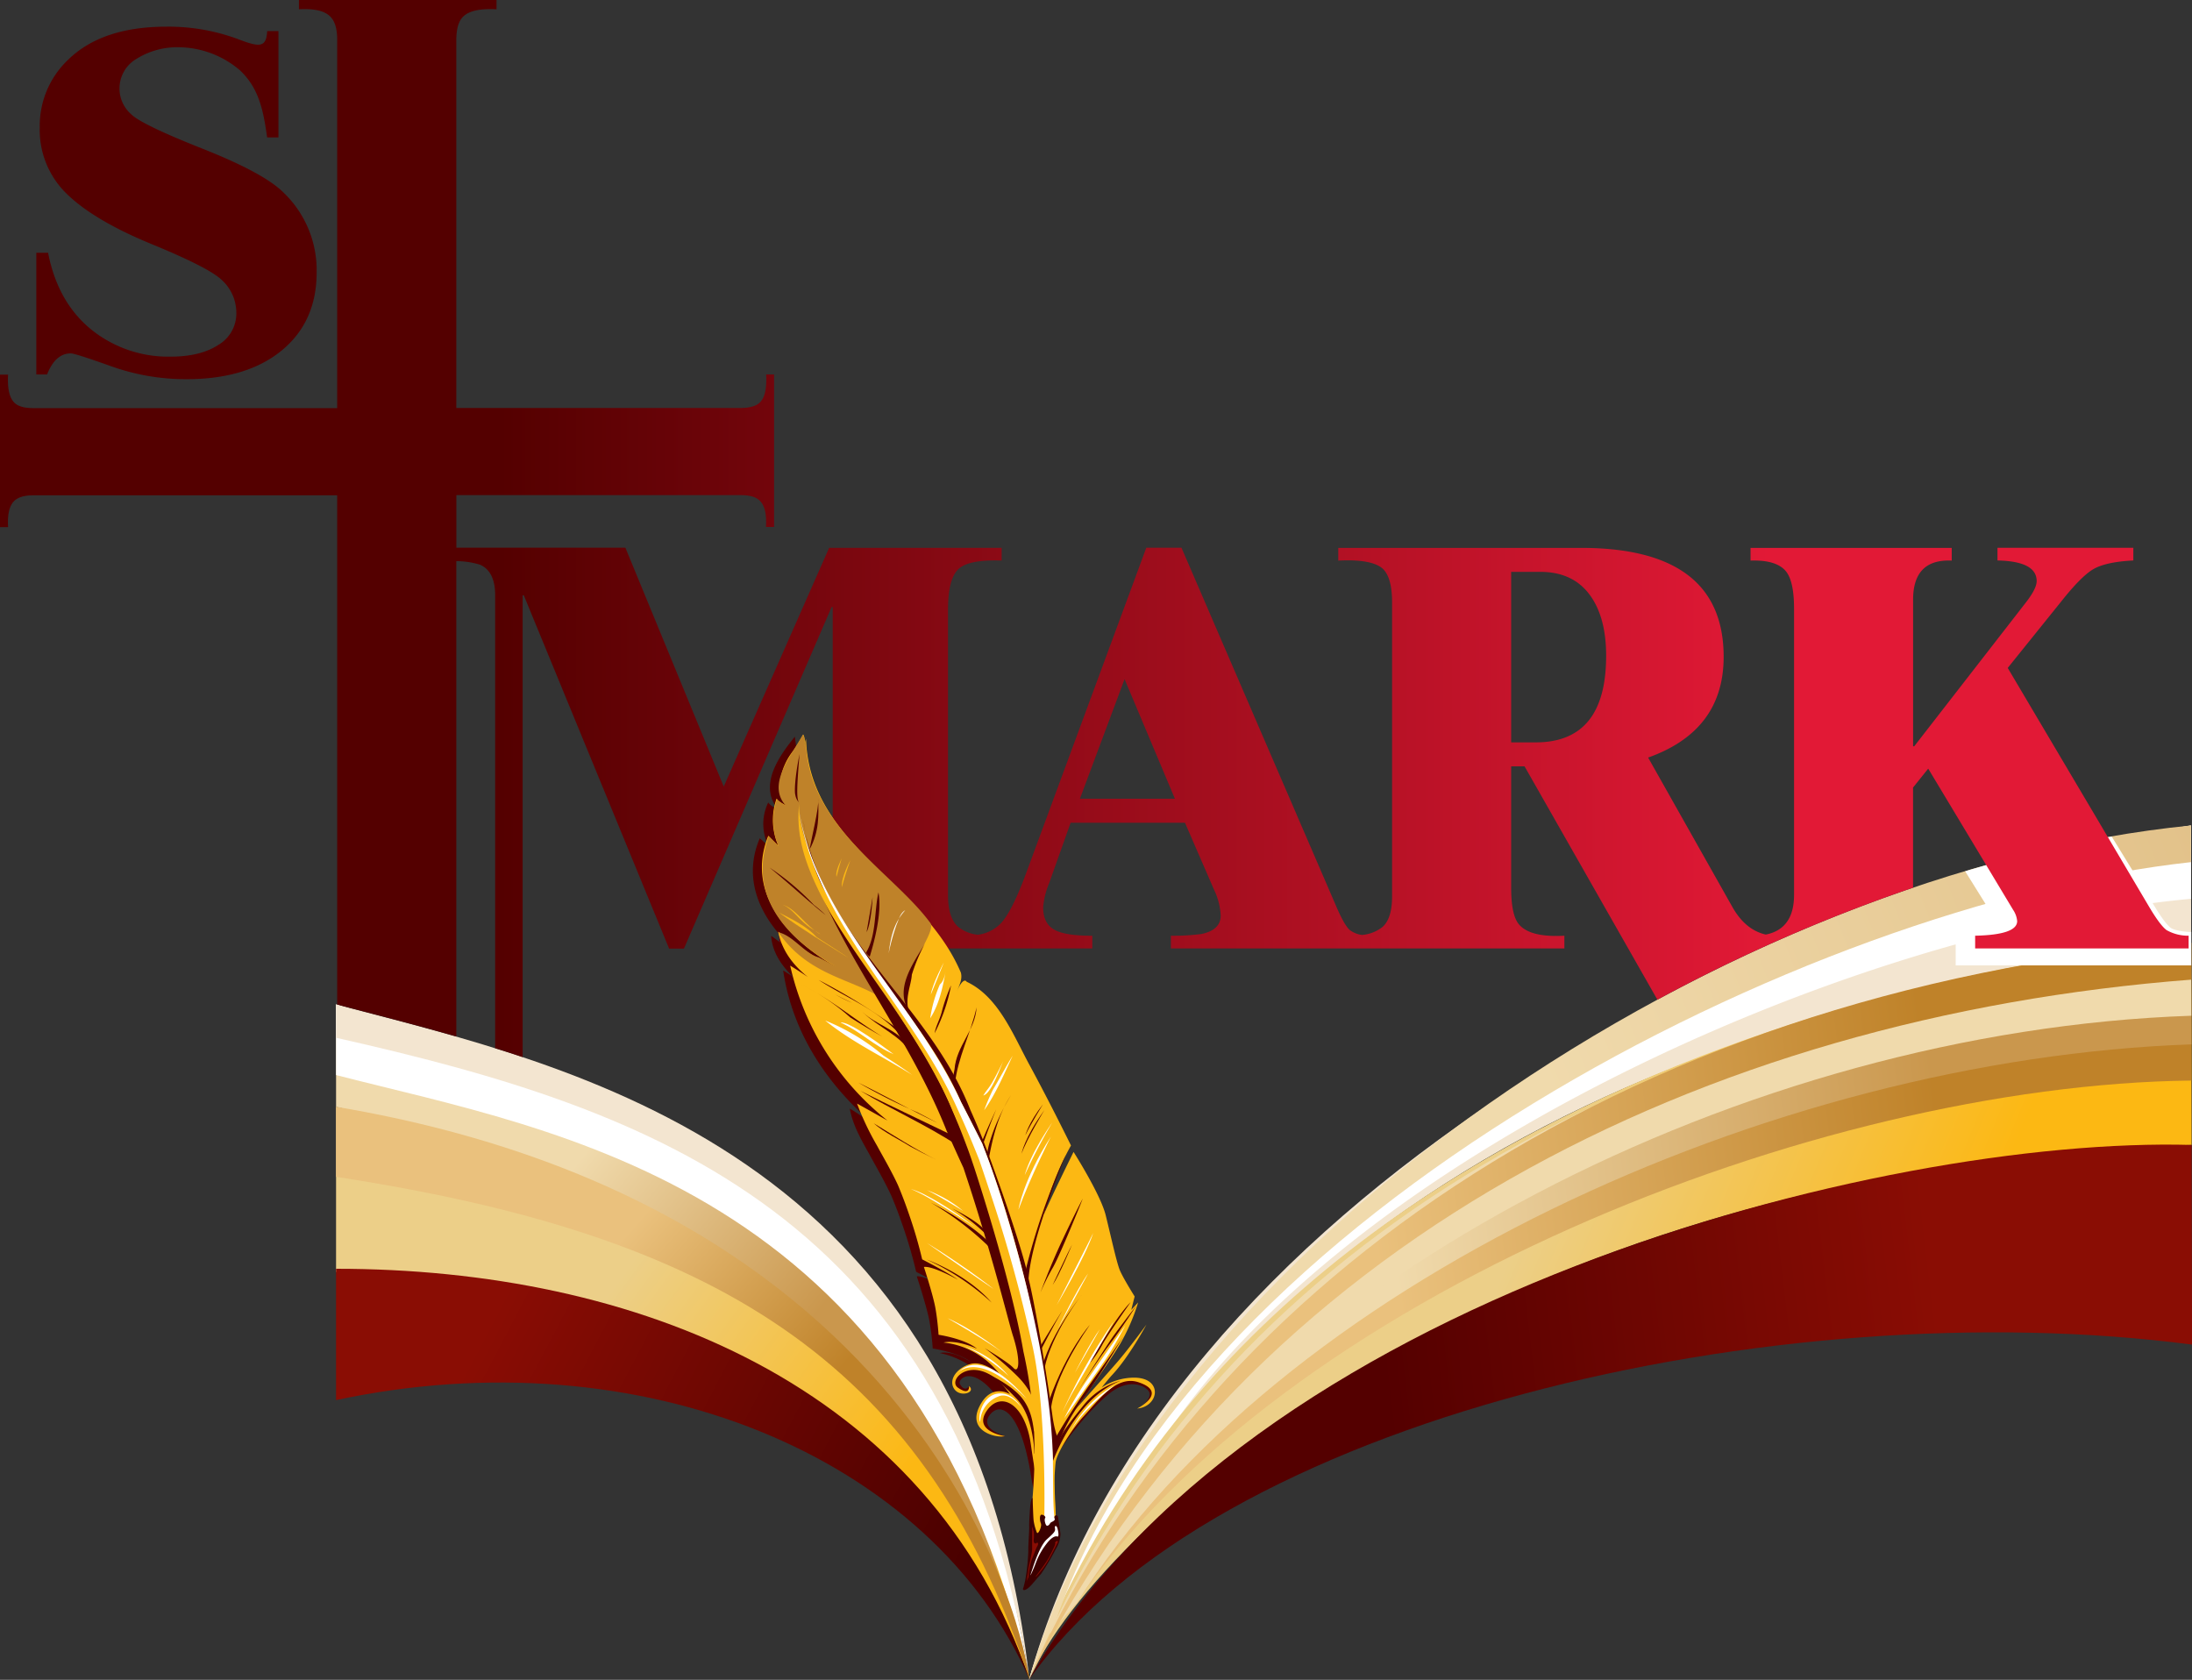 <svg id="Layer_1" data-name="Layer 1" xmlns="http://www.w3.org/2000/svg" xmlns:xlink="http://www.w3.org/1999/xlink" viewBox="0 0 517.45 396.53"><rect x="0" y="0" width="517.45" height="396.53" fill="#333333" stroke="none"/><defs><linearGradient id="linear-gradient" x1="-196.3" y1="474.7" x2="-262.31" y2="426.69" gradientTransform="translate(445.21)" gradientUnits="userSpaceOnUse"><stop offset="0" stop-color="#fcb813"/><stop offset="1" stop-color="#eccf88"/></linearGradient><linearGradient id="linear-gradient-2" x1="-218.6" y1="437.69" x2="-270.25" y2="395.91" gradientTransform="translate(445.21)" gradientUnits="userSpaceOnUse"><stop offset="0" stop-color="#ca974d"/><stop offset="1" stop-color="#f0daac"/></linearGradient><linearGradient id="linear-gradient-3" x1="-218.67" y1="456.45" x2="-262.95" y2="417.42" gradientTransform="translate(445.21)" gradientUnits="userSpaceOnUse"><stop offset="0" stop-color="#bf8229"/><stop offset="1" stop-color="#eac17d"/></linearGradient><linearGradient id="linear-gradient-4" x1="290.61" y1="443.09" x2="387.87" y2="415.97" gradientTransform="matrix(-0.99, -0.11, -0.11, 0.96, 826.56, 60.16)" xlink:href="#linear-gradient"/><linearGradient id="linear-gradient-5" x1="69.7" y1="401.23" x2="-59.11" y2="430.67" gradientTransform="matrix(0.99, 0.11, -0.11, 0.96, 477.67, 20.96)" xlink:href="#linear-gradient-3"/><linearGradient id="linear-gradient-6" x1="69.7" y1="401.24" x2="-59.1" y2="430.68" gradientTransform="matrix(0.99, 0.11, -0.11, 0.96, 477.67, 20.96)" xlink:href="#linear-gradient-2"/><linearGradient id="linear-gradient-7" x1="69.54" y1="406.63" x2="-61.93" y2="436.68" gradientTransform="matrix(0.99, 0.11, -0.11, 0.96, 477.67, 20.96)" xlink:href="#linear-gradient-3"/><linearGradient id="linear-gradient-8" x1="397.03" y1="195.65" x2="-12.95" y2="406.85" gradientTransform="matrix(0.99, 0.11, -0.11, 0.96, 477.67, 20.96)" xlink:href="#linear-gradient-2"/><linearGradient id="linear-gradient-9" x1="70.78" y1="430.39" x2="-58.31" y2="459.9" gradientTransform="matrix(0.99, 0.11, -0.11, 0.96, 477.67, 20.96)" gradientUnits="userSpaceOnUse"><stop offset="0" stop-color="#8a0d04"/><stop offset="1" stop-color="#540000"/></linearGradient><linearGradient id="linear-gradient-10" x1="-291.36" y1="435.89" x2="-177.54" y2="495.56" gradientTransform="translate(445.21)" gradientUnits="userSpaceOnUse"><stop offset="0" stop-color="#8a0d04"/><stop offset="1" stop-color="#490000"/></linearGradient><linearGradient id="New_Gradient_Swatch_1" x1="159.23" y1="243.11" x2="492.33" y2="243.11" gradientUnits="userSpaceOnUse"><stop offset="0" stop-color="#540000"/><stop offset="0.9" stop-color="#e21936"/></linearGradient></defs><path d="M120.6,379.59v39c52,.85,134.55,14.2,163.72,96.24C268.7,437.12,225.58,406.74,120.6,379.59Z" transform="translate(-41.27 -118.33)" style="fill:url(#linear-gradient)"/><path d="M120.6,355.43v24.16c102.52,25.43,139.48,61.84,163.53,134C260.57,424.57,223.12,388.37,120.6,355.43Z" transform="translate(-41.27 -118.33)" style="fill:url(#linear-gradient-2)"/><path d="M284.13,513.55C266,408,219.42,385.51,120.6,355.43V372.1C172.61,385.51,256.38,397.7,284.13,513.55Z" transform="translate(-41.27 -118.33)" style="fill:#fff"/><path d="M284.13,513.55C269.32,389.07,175.69,370,120.6,355.43v7.87C196.16,380.3,265.63,405.09,284.13,513.55Z" transform="translate(-41.27 -118.33)" style="fill:#f3e5d0"/><path d="M284.11,514.13c.54.65-15.24-109.59-163.51-134.54v16.54C208.6,409.64,258.85,438.35,284.11,514.13Z" transform="translate(-41.27 -118.33)" style="fill:url(#linear-gradient-3)"/><path d="M558.47,313.19c-100.53,15.36-242.79,88.33-274.3,201.68,55.27-133.69,190.34-163.11,274.36-173.95Z" transform="translate(-41.27 -118.33)" style="fill:#f3e5d0"/><path d="M558.47,313.19c-110.81,18.12-241.13,94.32-274.3,201.68a264.51,264.51,0,0,1,27.49-50.05c42-72.05,166.49-126.87,246.85-134.33Z" transform="translate(-41.27 -118.33)" style="fill:#fff"/><path d="M284.17,514.87C342,359.51,543.11,341.48,558.53,340.9l.1,47.7C399,392.7,301.39,476,284.17,514.87Z" transform="translate(-41.27 -118.33)" style="fill:url(#linear-gradient-4)"/><path d="M558.53,340.9c-125.73,12-228.11,74.68-269.61,163.22q3-3.54,6.19-7C344.19,424.17,469.94,374.42,558.6,373.4Z" transform="translate(-41.27 -118.33)" style="fill:url(#linear-gradient-5)"/><path d="M558.53,340.9c-133.72,15.29-228.11,74.68-269.61,163.22,2.11-2.46,4.27-4.91,6.48-7.32,47.69-75.61,163.68-128.46,263.18-131.94Z" transform="translate(-41.27 -118.33)" style="fill:url(#linear-gradient-6)"/><path d="M558.53,340.9c-138.3,16.94-228.11,74.68-269.61,163.22,1.61-1.9,3.28-3.77,4.95-5.64,46.19-79,159.5-136.77,264.69-140.38Z" transform="translate(-41.27 -118.33)" style="fill:#f0daac"/><path d="M558.53,340.9c-137.15,11.82-235,83.28-274.36,174,51.67-103.66,159.49-156.48,274.38-165.32Z" transform="translate(-41.27 -118.33)" style="fill:url(#linear-gradient-7)"/><path d="M558.47,313.19C452.22,323.57,314,410.81,284.17,514.87c2-4.85,4.19-9.65,6.49-14.38,33.48-96,177-168.71,267.83-178.65Z" transform="translate(-41.27 -118.33)" style="fill:url(#linear-gradient-8)"/><path d="M558.63,388.6c-72.92-2.07-223.43,36.19-274.46,126.27,43.37-61.7,176.67-91.94,274.56-79.14Z" transform="translate(-41.27 -118.33)" style="fill:url(#linear-gradient-9)"/><path d="M120.6,448.83c71.88-15.35,140.61,13.1,163.72,66-23.75-69.82-93.26-97-163.72-97Z" transform="translate(-41.27 -118.33)" style="fill:url(#linear-gradient-10)"/><path d="M553.72,337.37c-.36-.25-1.42-1.19-3.51-4.57l-10.45-17A304,304,0,0,0,505.17,324l7.43,11.91a6.6,6.6,0,0,1,.57,1.15c-.49.32-2.27,1.1-7.84,1.21l-2.4.05v7.89h55.61v-7.9l-.68,0C555.06,338.1,554,337.58,553.72,337.37Z" transform="translate(-41.27 -118.33)" style="fill:#fff"/><path d="M52.38,206.73H49.84V178h2.78q2.49,12.72,11.62,19.2a29,29,0,0,0,17.23,5.32q7.11,0,11.35-2.78a8.58,8.58,0,0,0,4.24-7.51,10.47,10.47,0,0,0-3.44-7.81q-3-2.9-16.56-8.47t-20-11.83a21,21,0,0,1-6.41-15.72,21.51,21.51,0,0,1,6.64-15.91q8-7.86,23.22-7.86a47.06,47.06,0,0,1,16.83,2.89c5.06,1.93,6.79,2.21,7-1.85H107v25.1h-2.67c-.87-6.2-1.88-11.62-6.45-15.87a22.52,22.52,0,0,0-14-5.41,18.23,18.23,0,0,0-10.37,2.72,8.1,8.1,0,0,0-1.24,13.12q2.49,2.43,16.86,8.12t19,10.27a25.38,25.38,0,0,1,7.89,18.91q0,11.67-8.27,18.45t-22.55,6.76a52.41,52.41,0,0,1-17.71-3.06Q59,201.75,58,201.75C55.54,201.75,53.69,203.41,52.38,206.73Zm68.49,28.52H49.13c-2.16,0-3.7.48-4.6,1.43q-1.61,1.69-1.35,6.09H41.27v-36h1.91q-.26,4.73,1.35,6.47c.87,1,2.44,1.43,4.69,1.43h71.65v-87q0-3.9-1.73-5.52-2-1.93-7.3-1.63v-2.28h46.64v2.28c-3.79-.2-6.37.34-7.76,1.63-1.15,1-1.73,2.92-1.73,5.62v86.86h67.1c2.25,0,3.82-.48,4.69-1.43q1.6-1.74,1.35-6.47H224v36h-1.91q.26-4.4-1.35-6.08c-.9-1-2.44-1.44-4.6-1.44H149v12.4h39.9L212.12,304,237,247.65h40.72v3q-7.77-.27-10.19,2T265.06,262v67.66q0,5.21,2.3,7.37a8.75,8.75,0,0,0,4.76,1.95,9.14,9.14,0,0,0,5.54-2.83q2.54-2.83,5.71-11.35l28.5-77.18h8.3l36.34,84.21c1.35,3.19,2.46,5.19,3.34,6a6,6,0,0,0,2.95,1.2,9,9,0,0,0,4.86-1.91c1.48-1.34,2.23-3.73,2.23-7.15V260.55c0-4-.75-6.62-2.23-8q-2.62-2.29-10.47-1.89v-3h57.27q33.69,0,33.7,25.72,0,17.43-17.83,23.78l19.92,35.32c2.06,3.62,4.69,5.75,7.86,6.46,4.42-.88,6.67-4,6.67-9.37V262q0-6.4-1.89-8.78c-1.49-1.84-4.28-2.7-8.38-2.56v-3H502v3q-9.12-.41-9.12,9.25v34.58h.27l26.4-34q2.51-3.24,2.5-5,0-4.67-9.25-4.86v-3h32.07v3c-4.27.22-7.38.89-9.35,2s-4.55,3.74-7.8,7.84L515.22,276l33.5,56.59c1.67,2.79,3,4.56,4,5.3a10.28,10.28,0,0,0,5.2,1.32v3H507.53v-3q9.91-.21,9.92-3.44a5.65,5.65,0,0,0-.94-2.64l-20.06-33.36-3.58,4.46v23.65a392.45,392.45,0,0,0-60.35,26.44l-31.36-55.09H398v28.63c0,4.23.58,7.1,1.76,8.58,1.76,2.16,5.35,3.08,10.8,2.77v3H317.68v-3a49.88,49.88,0,0,0,7.22-.41c3-.62,4.53-2.07,4.53-4.32a15.61,15.61,0,0,0-1.55-6.08L321,312.55H294l-5.06,14.24a18.91,18.91,0,0,0-1.42,5.68q0,3.84,2.6,5.3c1.74,1,4.74,1.45,9,1.45v3H225.22v-3q7.56.4,10.33-2.16c1.53-1.39,2.29-3.9,2.29-7.5V261.63h-.26l-34.85,80.62h-3.51l-34.3-83.39h-.27v109q-3.27-1.1-6.49-2.1V258.86q0-5.67-3.58-7.23a19.26,19.26,0,0,0-5.59-.84V363c-10-2.88-19.53-5.27-28.12-7.54ZM398,293.57h5.81q16.62,0,16.61-20.46,0-8.85-3.65-14.05-4-5.73-11.88-5.74H398ZM296.2,306.87h22.42l-11.88-28.23Z" transform="translate(-41.27 -118.33)" style="fill:url(#New_Gradient_Swatch_1)"/><path d="M311.14,450s2.19-1.85,1.34-3.22-4.77-3.37-9.68.77c-6.17,5.22-11.69,13.55-11.69,13.55.39-.93,2.74-5.29,7.85-11.09,0,0,5.4-5.89,8.78-5.88s5.81,1.45,5.74,3.16S311.14,450,311.14,450Z" transform="translate(-41.27 -118.33)" style="fill:#540000"/><path d="M289.62,457.75c-2.27,5.91-3,21.37-4.95,9-2.46-15.47-7.3-17.83-9.85-14.28-2.31,3.24,3.7,4.87,3.7,4.87-1.88.55-7.74-1.52-5.77-5.64,2.85-6,4.31-3.22,4.07-3.41-6-8.15-9.66-4.39-8.92-3.18,1.23,2,2.14.43,2.14.43,1.81,1.53-2.51,2.06-2.92.84-.85-2.47-1.33-2.86,1.57-4.53a13.94,13.94,0,0,1,1.94-.87,20.26,20.26,0,0,0-7.53-3.26c3.3-.73,7.6,2.29,7.6,2.29-2.95-2.43-9.25-3.36-9.25-3.36a59,59,0,0,0-.75-6.35c-.56-3.23-3-10.67-3-10.67,2.21-.3,8.42,3.8,8.41,3.8-2.05-1.52-8.56-4.88-8.57-4.89A108.25,108.25,0,0,0,254.49,408c-.75-2.2-1.65-4.69-2.8-7.39-1.53-3.32-3.35-6.42-5.08-9.59s-4-6.85-4.74-11c3,1.68,5.92,4.33,8.69,5.84a84.83,84.83,0,0,0,8.52,4.12,34.52,34.52,0,0,1-9.38-4.45c-12.15-9.63-21.25-22.49-23.55-38.11,5,3,9.53,7.39,14.7,9.48-7.66-3.59-17-9.55-17.54-17.66,5.67,4.08,11.07,8.7,18,11.19-12.83-5.67-27.21-18.89-20.69-34.21,3.18,2.59,4.59,5.25,6.68,8.53-4.58-4.78-7.63-10.73-4.68-17,.7,1.1,2.49,1.5,3.19,2.59-6.13-5.86-.79-13.33,3.09-18.11,4.46,34.83,25,64.79,36.64,97.07,1.11,3.14,2.21,6.31,3.34,9.5C275.6,418,282.65,438.11,289.62,457.75Z" transform="translate(-41.27 -118.33)" style="fill:#540000"/><path d="M230.87,291.7c.66,1.06.26,2.82.07,3.7.19-.88.39-1.76.59-2.64.86,25.09,27.5,33.79,36.57,55.17.49,1.95-.78,3.52-1.17,5.27.39-1.75,1.86-4.2,2.53-3.12,7.52,3.51,11,12.59,14.81,19.59,2.54,4.69,5,9.46,6.82,13.06s3,6,3,6a64.11,64.11,0,0,0-6.39,16.32c.94-2.53,7-14.81,7-14.8s6.36,10,7.58,14.92,2.57,11.14,3.34,13,3.51,6.21,3.5,6.2c-.27,1.06-.54,2.11-.8,3.17l1.62-1.76a46.74,46.74,0,0,1-4.18,9.68c-2.63,4.47-10.64,15.66-10.67,15.65s7.32-8.23,10-11.33,6.83-8.78,6.82-8.78-4.06,7.58-8.07,11.86c-.71.77-1.57,1.81-2.5,3a14,14,0,0,1,7.6-2.33c7,0,5.94,6.85.78,7.29,0,0,7.65-3.85.13-6.26C304.67,443,300.5,449,297,452.75c-2.79,3-6.32,8.74-6.54,10.81-.73,7.1.25,12.64,0,13-2.23,5.81-4.68-9-5.87-17.44-1.41-9.52-7.16-12.57-10.42-7.71s4.33,5.92,4.33,5.92c-1.84.54-8.91-1-6.08-6.88s7.28-3,7.28-3c-7.55-10.67-15.21-3.58-12.29-1.55s2.61-.39,2.61-.39c1.78,1.5-2.12,2.81-3.52.65s.69-4.94,3.84-5.85,7,2.55,7,2.55A19.2,19.2,0,0,0,264,435.24c3.24-.72,7.9,1.46,7.9,1.46-2.9-2.38-9.07-3.29-9.07-3.29s-.18-3.06-.73-6.22-2.73-9.78-2.73-9.79c2.16-.29,8,3,8,3-2-1.49-8.41-4.79-8.41-4.79a104.56,104.56,0,0,0-3-10.33c-.73-2.16-1.62-4.6-2.74-7.25-1.51-3.25-3.3-6.3-5-9.41a65.59,65.59,0,0,1-4.63-9.78c3,1.64,5.75,3.23,8.48,4.71a83.19,83.19,0,0,0,8.39,4,34.46,34.46,0,0,1-9.24-4.36,64.74,64.74,0,0,1-23.42-36.92c4.87,2.93,9.56,6.73,14.63,8.79-7.5-3.51-15.71-8.11-17.46-16.8,5.56,4,11.12,8,17.95,10.45-12.58-5.57-26.44-17.87-20.28-33.1,2.24,2.35,5.37,4.89,6.54,7.91a15.11,15.11,0,0,1-4.58-16.69c.68,1.07,2.44,1.47,3.12,2.54-3.81-3.61-2.44-9.76.83-13.86A35,35,0,0,0,230.87,291.7Z" transform="translate(-41.27 -118.33)" style="fill:#fcb813"/><path d="M241.61,348c-11.87-5.8-24.61-16.29-18.88-32.26,2.24,2.35,5.37,4.89,6.54,7.91a15.11,15.11,0,0,1-4.58-16.69c.68,1.07,2.44,1.47,3.12,2.54-6.25-5.08-.25-12,3-17.76.69,1.07.29,2.83.1,3.71.19-.88.39-1.76.59-2.64.08,20.3,20.37,31.17,29.35,43.34,1.92,2.61-8.66,12.45-5.07,24.25-6.64-11.63-21.43-8.48-30.75-22,3.51.79,6.24,5.08,9.52,5.92C237.85,346.09,240.81,347.53,241.61,348Z" transform="translate(-41.27 -118.33)" style="fill:#bf8229"/><path d="M241.49,344.4c-5.89-3.71-10.77-6.64-16.33-10.65,3.32,1.66,6.64,3.32,8.9,5.8C237.55,341.82,240.86,343.9,241.49,344.4Z" transform="translate(-41.27 -118.33)" style="fill:#fcb813"/><path d="M235.12,339c-3.86-2.16-5.94-6.34-9.44-7.21,1.74.44,3.37,2.41,4.55,3.59C232.59,337.69,233.46,337.74,235.12,339Z" transform="translate(-41.27 -118.33)" style="fill:#fcb813"/><path d="M240,327.74q.85-3.14,2-6.33S239.78,325.42,240,327.74Z" transform="translate(-41.27 -118.33)" style="fill:#fcb813"/><path d="M238.74,325.31c.36-1.44.77-2.89,1.22-4.35C240,321,238.37,323.91,238.74,325.31Z" transform="translate(-41.27 -118.33)" style="fill:#fcb813"/><path d="M285.44,461.46s-.05-8.87-4.41-13.18a40.14,40.14,0,0,0-6.4-5.54s5.2,2.37,7.76,5.45,2.71,6.66,3,8.08c0,0,2.9-6.29-4-13.13a70.76,70.76,0,0,0-7.67-6.57s5.51,3.28,6.79,4.67,1.77-1.61-.08-7.48c-.76-2.19-3.78-14.7-8.95-31.19-.86-2.75-1.79-5.6-2.77-8.55-1.35-2.92-2.67-5.87-4-8.82-9.7-24.5-27.45-44.12-34.67-69.7,7.41,24.7,27.32,43,37.1,67.28q2.75,5.93,5.5,12c.53,1.53,1.05,3,1.55,4.56,7.57,22.67,12.39,44.05,13.13,51.1C288.6,459.82,285.44,461.46,285.44,461.46Z" transform="translate(-41.27 -118.33)" style="fill:#540000"/><path d="M289.52,464.08s5.27-15.73,16.4-19.85a17.19,17.19,0,0,0-9,6c-4.12,5.05-5.24,7-5.47,7.79s-1.24-1.67-1.79-5.84-3.64-24.36-5.69-32.44c-.58-3.22-3.21-11.6-6.64-21.37-.87-2.44-1.77-5-2.71-7.52-1.31-3.57-2.73-7.07-4.29-10.53-7.77-19.83-24.26-32.72-33.91-51.47-2.54-5.18-4.88-11.22-5.47-16.89,3.32,26.55,25.85,45.4,36.06,68.85,1.74,3.5,3.42,7,5.12,10.56,1,2.74,1.81,5.34,2.48,7.74C284.06,428,289.68,464.1,289.52,464.08Z" transform="translate(-41.27 -118.33)" style="fill:#540000"/><path d="M306.45,433.76s-5.49,9.36-9.38,14.63a42,42,0,0,0-6,10.79c-.2.83-.78-1.16-.79-1.16s3.76-6.65,9.33-14.4S306.43,433.77,306.45,433.76Z" transform="translate(-41.27 -118.33)" style="fill:#540000"/><path d="M275.36,425.81A58.56,58.56,0,0,0,260,415.65S269.43,419,275.36,425.81Z" transform="translate(-41.27 -118.33)" style="fill:#540000"/><path d="M275.4,413.29A71,71,0,0,0,261,402.21s8.29,4.12,13.48,9.08C274.79,412,275.1,412.62,275.4,413.29Z" transform="translate(-41.27 -118.33)" style="fill:#540000"/><path d="M274.21,409.88a40.71,40.71,0,0,0-8.11-6.26S274.17,407.48,274.21,409.88Z" transform="translate(-41.27 -118.33)" style="fill:#540000"/><path d="M309.6,426.43S306,432,303.48,435.3s-7.64,11.18-7.65,11.18,5.46-8.61,7.44-11.57S309.61,426.43,309.6,426.43Z" transform="translate(-41.27 -118.33)" style="fill:#540000"/><path d="M308.17,425.72s-5.55,7.87-6.74,10.14a25.19,25.19,0,0,1-2.93,4.3S304.37,429.51,308.17,425.72Z" transform="translate(-41.27 -118.33)" style="fill:#540000"/><path d="M296.61,424s-7.16,9.19-8.79,17.42c-.08-.47-.15-.95-.22-1.43C287.59,440,289.2,433.63,296.61,424Z" transform="translate(-41.27 -118.33)" style="fill:#540000"/><path d="M287.17,436.63s2.92-5.62,4.9-9c0,0-4,6.4-5,8.15C287.12,436.09,287.15,436.36,287.17,436.63Z" transform="translate(-41.27 -118.33)" style="fill:#540000"/><path d="M279.91,376.87c-3,4.63-4.3,9.88-5.28,15.33-.13-.41-.25-.82-.38-1.23a20.44,20.44,0,0,1,.91-3.85,40.8,40.8,0,0,1,1.7-4.44A53.83,53.83,0,0,1,279.91,376.87Z" transform="translate(-41.27 -118.33)" style="fill:#540000"/><path d="M273.44,388.07s1.76-4.95,3-7.89c0,0-2.62,5.66-3.19,7.19C273.33,387.61,273.38,387.84,273.44,388.07Z" transform="translate(-41.27 -118.33)" style="fill:#540000"/><path d="M292.85,391c.08,0-8.28,19.56-8.79,29.47l-.74-2A151,151,0,0,1,292.85,391Z" transform="translate(-41.27 -118.33)" style="fill:#540000"/><path d="M296.86,401.27c.05,0-5.53,13.79-7.14,16.44a52.45,52.45,0,0,0-2.84,5.74s2.17-6,5.16-12.35S296.86,401.27,296.86,401.27Z" transform="translate(-41.27 -118.33)" style="fill:#540000"/><path d="M294.36,412.09s-3,7.25-4.59,9.55C289.79,421.64,293.59,413.48,294.36,412.09Z" transform="translate(-41.27 -118.33)" style="fill:#540000"/><path d="M266.68,374.3c.63-6.27,3.76-12,5.12-18.18-.29,5.47-4.78,9.08-5.2,14.62C266.2,372.51,266.14,373.84,266.68,374.3Z" transform="translate(-41.27 -118.33)" style="fill:#540000"/><path d="M265.78,350.94a41.57,41.57,0,0,1-3.88,11.28c.31-1.75,1.17-3.13,1.65-4.91A39.26,39.26,0,0,1,265.78,350.94Z" transform="translate(-41.27 -118.33)" style="fill:#540000"/><path d="M267.27,388.69c-7.19-4.75-15.58-8.46-22.9-12.86,6.63,3.32,14.15,6.84,20.66,10C266.52,386.8,267.42,387.77,267.27,388.69Z" transform="translate(-41.27 -118.33)" style="fill:#540000"/><path d="M262.58,383.41c-6.31-3.08-12.06-6.21-18.7-9.53a135.39,135.39,0,0,0,14,7.05Q260.26,382.16,262.58,383.41Z" transform="translate(-41.27 -118.33)" style="fill:#540000"/><path d="M249.51,363c-6.89-4.16-12.26-9.05-19.77-12.57A51.18,51.18,0,0,1,242,358.51C244.36,360,246.92,361.57,249.51,363Z" transform="translate(-41.27 -118.33)" style="fill:#540000"/><path d="M246.58,344.16c.88-2.85,3-10.35,2.06-15.17-1,4.37-.46,10.16-2.93,14.21A3.33,3.33,0,0,0,246.58,344.16Z" transform="translate(-41.27 -118.33)" style="fill:#540000"/><path d="M247.26,330.12s-.29,6.15-1.43,8.26C246.33,335.58,246.81,332.84,247.26,330.12Z" transform="translate(-41.27 -118.33)" style="fill:#540000"/><path d="M236.17,334.34c-4.76-3.81-8.57-7.42-13.25-11.23a60.42,60.42,0,0,1,10.47,8.83A26.84,26.84,0,0,1,236.17,334.34Z" transform="translate(-41.27 -118.33)" style="fill:#540000"/><path d="M232.41,318.82c2.28-4.31,2.11-8,2-11.9C234.69,308.87,232.63,317,232.41,318.82Z" transform="translate(-41.27 -118.33)" style="fill:#540000"/><path d="M259.58,341.13c-3.09,5.13-7.1,10.69-3.68,16.06-1.17-3,.49-6.34.62-8.78A41.6,41.6,0,0,1,259.58,341.13Z" transform="translate(-41.27 -118.33)" style="fill:#540000"/><path d="M229.86,307.74c-.64-1-.42-4.38.15-11.42-1.18,5.9-1.2,9.05-1,9.62A3.47,3.47,0,0,0,229.86,307.74Z" transform="translate(-41.27 -118.33)" style="fill:#540000"/><path d="M253.31,362.1c-5.51-5.79-12.35-8.24-18.79-12.44A142.94,142.94,0,0,1,252.89,361C252.81,361.14,253.39,361.93,253.31,362.1Z" transform="translate(-41.27 -118.33)" style="fill:#540000"/><path d="M255.07,365.29c-2.38-3.07-8.58-5.77-11.09-9.09,2.51,3.32,7.26,4.44,10.29,7.35C256.38,365.17,255.07,365.29,255.07,365.29Z" transform="translate(-41.27 -118.33)" style="fill:#540000"/><path d="M262.35,392.14c-2.54-1.27-5-2.67-7.45-4.14s-4.91-3-7.39-4.52c2.34,2.1,6.45,4.07,8.51,5.41C257.86,389.89,260,391,262.35,392.14Z" transform="translate(-41.27 -118.33)" style="fill:#540000"/><path d="M287.82,380.36s-4.12,6.7-5.4,10.32C282.42,390.69,283,387.07,287.82,380.36Z" transform="translate(-41.27 -118.33)" style="fill:#540000"/><path d="M287.47,379s-3,4.85-4.15,7.33C283.32,386.35,284,383.5,287.47,379Z" transform="translate(-41.27 -118.33)" style="fill:#540000"/><path d="M289.33,451.35s.07-7.05,9.21-20.28c0,0-5.39,6.07-9.52,17.59C289.13,449.55,289.23,450.45,289.33,451.35Z" transform="translate(-41.27 -118.33)" style="fill:#540000"/><path d="M237.4,330.93c8.64,16.7,23.18,30.07,30.74,47.55,1.69,3.25,3.33,6.52,5,9.8.58,1.52,1.16,3.05,1.72,4.57,1.67,4.59,3.2,9.2,4.53,13.76,11.94,39.57,10.58,67.81,11.23,71.17.34,2.13-3.18,6.43-6.14,2.59-.46-4,3.44-20.5-1.62-43-1.75-10.27-6.2-26.74-11.59-43.36-.51-1.51-1-3-1.56-4.51-1.12-3-2.28-6-3.56-8.9-7-17.2-19.59-31.07-29-47-4.59-8.4-8.29-16.6-7.21-25.57-.3,5.46,2.23,10.63,3.68,15.4A33.35,33.35,0,0,0,237.4,330.93Z" transform="translate(-41.27 -118.33)" style="fill:#fcb813"/><path d="M279.36,406.61c7.24,24,10.28,43.8,10.46,56.47.08,5.69-.08,13.64.77,14.7,1.35,1.68-.49,4.76-2.6,9.74-.23.56-.47,1.08-.7,1.6.82-9.92,1.17-38.2-2.42-53.64A345.9,345.9,0,0,0,275,399.82c-.85-2.61-1.72-5.21-2.6-7.77-1.59-4-3.27-8-5.08-11.9-11-24.71-33.56-43.56-37.55-71.19,4.18,26.75,26.92,44.72,38.38,69.52,1.69,3.25,3.33,6.52,5,9.8.58,1.52,1.16,3.05,1.72,4.57C276.5,397.44,278,402.05,279.36,406.61Z" transform="translate(-41.27 -118.33)" style="fill:#fff"/><path d="M300.91,432.09Q298,437.25,295,442.4S298.78,434.93,300.91,432.09Z" transform="translate(-41.27 -118.33)" style="fill:#fff"/><path d="M292.47,453.16s8.79-12.33,10.48-15,4-7,4-7-6.93,9.91-9.52,13.57A84.59,84.59,0,0,0,292.47,453.16Z" transform="translate(-41.27 -118.33)" style="fill:#fff"/><path d="M304.13,430.32c.06,0-8.11,14.1-9.32,16.15s-2.74,5.22-2.75,5.22A135.79,135.79,0,0,1,304.13,430.32Z" transform="translate(-41.27 -118.33)" style="fill:#fff"/><path d="M304.47,445.28s-7.45,5.45-10.53,11A26.42,26.42,0,0,1,304.47,445.28Z" transform="translate(-41.27 -118.33)" style="fill:#fff"/><path d="M282.26,450.44s-2-3.73-5.6-3.12-4.68,5.7-4,6.67a6.65,6.65,0,0,1,4.25-6C279.59,446.77,282.26,450.44,282.26,450.44Z" transform="translate(-41.27 -118.33)" style="fill:#fff"/><path d="M283.67,448.57s-4.65-5.58-8.85-7.31-6.35-.15-7.85,1.52C267,442.78,271.55,436.26,283.67,448.57Z" transform="translate(-41.27 -118.33)" style="fill:#fff"/><path d="M279.35,443.11s-5.25-4.93-10.5-7A22.79,22.79,0,0,1,279.35,443.11Z" transform="translate(-41.27 -118.33)" style="fill:#fff"/><path d="M277.94,437.63s-7.05-5.63-13-8.13C265,429.5,274.62,435.08,277.94,437.63Z" transform="translate(-41.27 -118.33)" style="fill:#fff"/><path d="M290.73,426.39s6.7-11.23,8.61-17C299.41,409.39,291.35,425.12,290.73,426.39Z" transform="translate(-41.27 -118.33)" style="fill:#fff"/><path d="M298.15,418.93s-4.93,9.12-7.15,13C291,431.9,295.54,422.55,298.15,418.93Z" transform="translate(-41.27 -118.33)" style="fill:#fff"/><path d="M275.79,422.56a179.47,179.47,0,0,0-15.71-10.82S275.38,422.39,275.79,422.56Z" transform="translate(-41.27 -118.33)" style="fill:#fff"/><path d="M271.81,408.26s-5.87-4-10.95-6.93a39.29,39.29,0,0,0-4.58-2.34,20.07,20.07,0,0,1,3.71,1.57c1.26.65,2.86,1.55,4.82,2.8S269.1,406.22,271.81,408.26Z" transform="translate(-41.27 -118.33)" style="fill:#fff"/><path d="M268.63,404.19s-1.58-1-3.44-2.1-4-2.33-5.13-2.83a23.09,23.09,0,0,1,2.74,1.16A28.33,28.33,0,0,1,268.63,404.19Z" transform="translate(-41.27 -118.33)" style="fill:#fff"/><path d="M289.35,386.63s-4.79,9.45-7.66,17.25C281.68,403.88,282.77,396.85,289.35,386.63Z" transform="translate(-41.27 -118.33)" style="fill:#fff"/><path d="M283.18,395.71a131.89,131.89,0,0,1,6.48-12.4S284.54,390.57,283.18,395.71Z" transform="translate(-41.27 -118.33)" style="fill:#fff"/><path d="M273.59,380.41c2.66-3.7,4.81-8.73,6.73-12.87-1.51,2.4-3.23,5.67-4.64,8A46.27,46.27,0,0,0,273.59,380.41Z" transform="translate(-41.27 -118.33)" style="fill:#fff"/><path d="M278.15,368.73c-3.51,7.15-3.24,5.79-4.76,8.19C275.37,376.49,277.66,369.6,278.15,368.73Z" transform="translate(-41.27 -118.33)" style="fill:#fff"/><path d="M256.61,372.08c-6.77-4.25-14.28-7.77-20.53-12.84a50.25,50.25,0,0,1,13.77,8.29C252.16,369,254.51,370.54,256.61,372.08Z" transform="translate(-41.27 -118.33)" style="fill:#fff"/><path d="M252.23,367.19c-4.57-1.94-8-5.48-12.54-7.48C241.67,359.28,250.16,365.65,252.23,367.19Z" transform="translate(-41.27 -118.33)" style="fill:#fff"/><path d="M260.86,358.7c2.26-3.49,3.05-7.88,3.71-11.38-.16.88-.49,2.63-1.43,3.4A31,31,0,0,0,260.86,358.7Z" transform="translate(-41.27 -118.33)" style="fill:#fff"/><path d="M261,353.11q1.58-3.81,3.06-7.56S261.42,350.47,261,353.11Z" transform="translate(-41.27 -118.33)" style="fill:#fff"/><path d="M251.05,343.36c.46-3.61,1.15-7.11,3.91-10.16-1.2.64-1.58,2.39-2,3.28A49.12,49.12,0,0,0,251.05,343.36Z" transform="translate(-41.27 -118.33)" style="fill:#fff"/><path d="M291,476.33s.58,3.46.6,4.12a6.85,6.85,0,0,1-1.1,3.56,56.06,56.06,0,0,1-3.48,5.86c-1,1.1-2,2.35-2.58,2.93-1.07,1.06-1.85,1.07-1.65.49s.28-1.06.49-1.87a50.47,50.47,0,0,0,.74-6.92c-.05-1.51.26-5,.21-5.87s.21-4.62.28-5.13c.13-1.11.48-2,.52-1.36s.14,4.43.25,5.18a12,12,0,0,0,.76,2.78c.3.59,1.23-1.5.95-2.16s-.32-1.76,0-2,1.27.34,1,.73.06,1.58.33,1.77.68-.18.85-.54,1.32-.49,1.05-1.14S290.78,475.7,291,476.33Z" transform="translate(-41.27 -118.33)" style="fill:#3d0000"/><path d="M290.89,481.05s-.63-.44-2,1a16.88,16.88,0,0,0-3.09,5.19c-.46,1.3-1.6,3.77-1.2,2.63s1.94-6.52,3.83-8.21,2-1.94,1.87-2.59.39-.78.61.08S291.29,481.1,290.89,481.05Z" transform="translate(-41.27 -118.33)" style="fill:#fff"/><path d="M291,482.29s-1.45,3-2.2,4.24a20,20,0,0,1-1.87,2.72c-.42.48-1.22,1.53-1.16,1.26s2.28-2.92,3.16-4.61,1.62-3.19,1.43-3.29S290.87,481.72,291,482.29Z" transform="translate(-41.27 -118.33)" style="fill:#8a0d04"/><path d="M284.92,479.3s0,3.68,0,4.68-.85,4.25-.88,4.88a14.34,14.34,0,0,1-.25,1.69,3.45,3.45,0,0,1-.24,1.09c-.12.14.53-.83.52-1.24a20.25,20.25,0,0,1,.78-4c.31-.59,1-2.65,1.31-3.13s.13-1-.2-.7-.77,0-.66-.8a8.92,8.92,0,0,0,0-1.9C285.2,479.6,284.76,478,284.92,479.3Z" transform="translate(-41.27 -118.33)" style="fill:#8a0d04"/></svg>